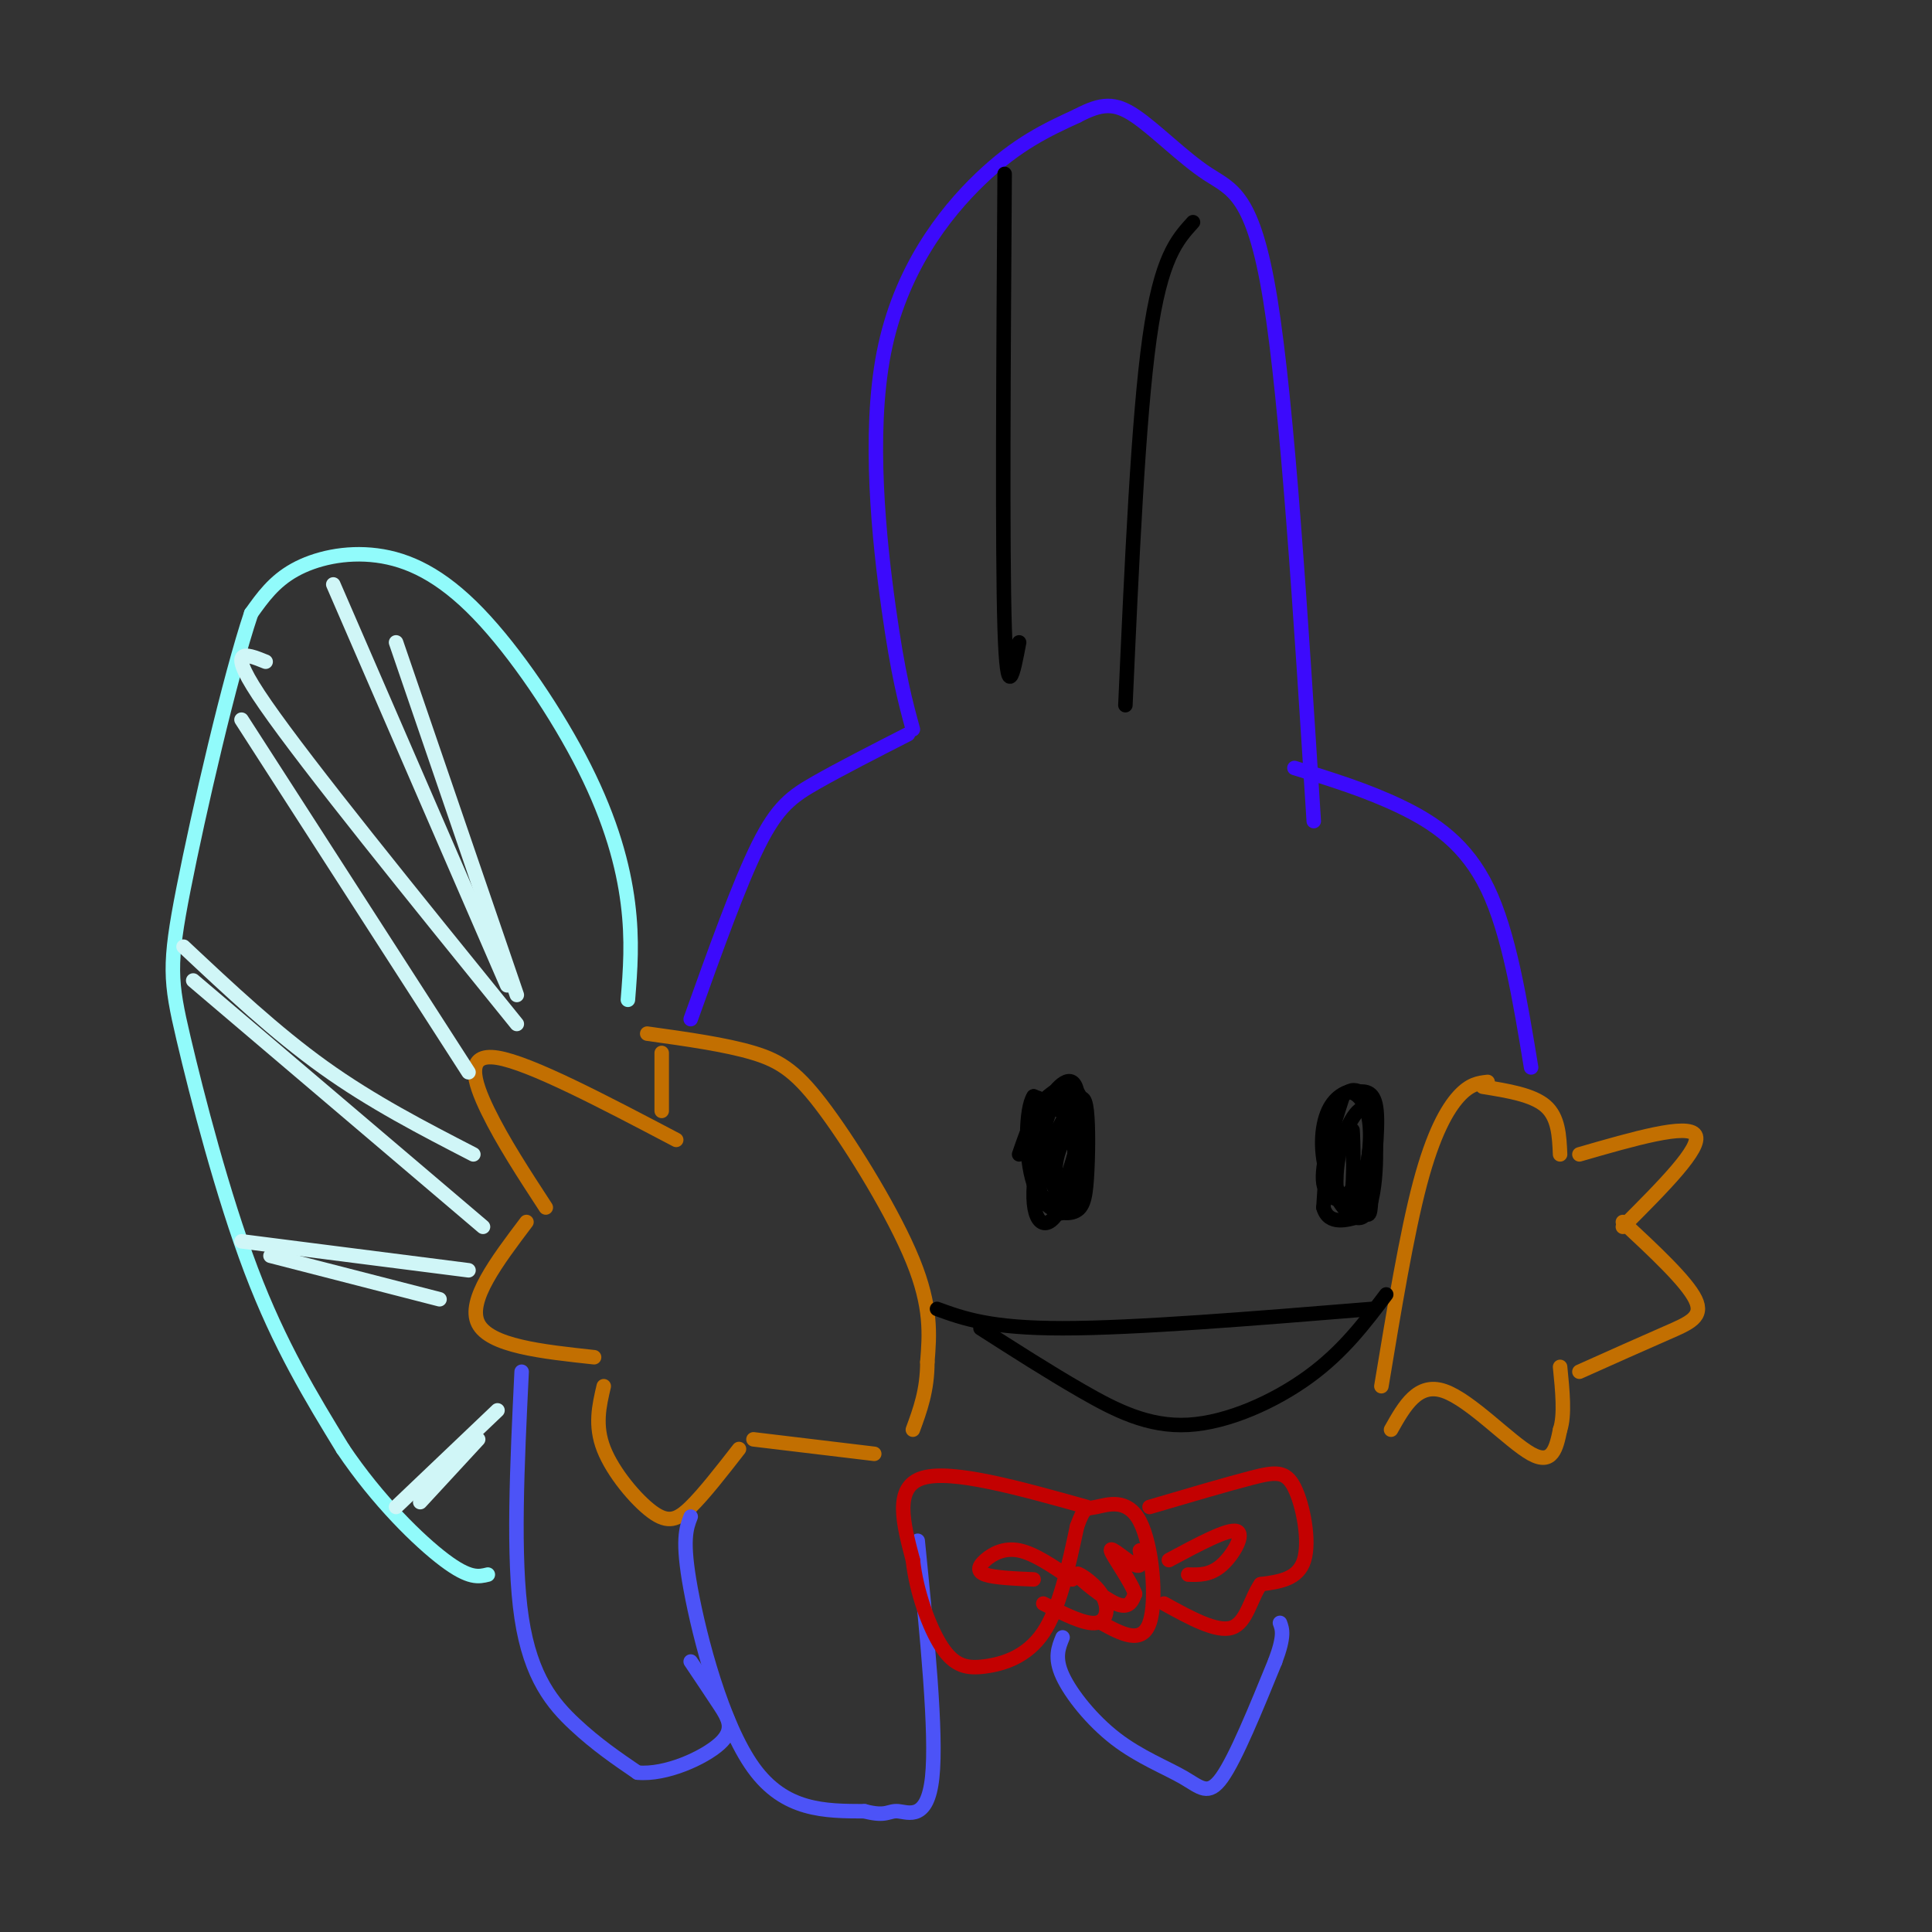 <svg viewBox='0 0 400 400' version='1.1' xmlns='http://www.w3.org/2000/svg' xmlns:xlink='http://www.w3.org/1999/xlink'><rect x="0" y="0" width="400" height="400" fill="#333333" stroke="none"/><g fill='none' stroke='#3C0AFC' stroke-width='3' stroke-linecap='round' stroke-linejoin='round'><path d='M189,151c-1.524,-5.565 -3.048,-11.131 -5,-25c-1.952,-13.869 -4.333,-36.042 -1,-53c3.333,-16.958 12.381,-28.702 20,-36c7.619,-7.298 13.810,-10.149 20,-13'/><path d='M223,24c5.081,-2.668 7.785,-2.839 12,0c4.215,2.839 9.943,8.687 15,12c5.057,3.313 9.445,4.089 13,26c3.555,21.911 6.278,64.955 9,108'/><path d='M268,159c7.489,2.311 14.978,4.622 22,8c7.022,3.378 13.578,7.822 18,17c4.422,9.178 6.711,23.089 9,37'/><path d='M188,152c-7.000,3.578 -14.000,7.156 -19,10c-5.000,2.844 -8.000,4.956 -12,13c-4.000,8.044 -9.000,22.022 -14,36'/></g>
<g fill='none' stroke='#C26F01' stroke-width='3' stroke-linecap='round' stroke-linejoin='round'><path d='M134,214c8.119,1.131 16.238,2.262 22,4c5.762,1.738 9.167,4.083 15,12c5.833,7.917 14.095,21.405 18,31c3.905,9.595 3.452,15.298 3,21'/><path d='M192,282c0.000,5.833 -1.500,9.917 -3,14'/><path d='M137,218c0.000,0.000 0.000,12.000 0,12'/><path d='M140,236c-15.133,-7.956 -30.267,-15.911 -37,-17c-6.733,-1.089 -5.067,4.689 -2,11c3.067,6.311 7.533,13.156 12,20'/><path d='M109,253c-6.167,8.167 -12.333,16.333 -10,21c2.333,4.667 13.167,5.833 24,7'/><path d='M125,287c-0.952,4.065 -1.905,8.131 0,13c1.905,4.869 6.667,10.542 10,13c3.333,2.458 5.238,1.702 8,-1c2.762,-2.702 6.381,-7.351 10,-12'/><path d='M156,298c0.000,0.000 25.000,3.000 25,3'/><path d='M308,224c-1.822,0.200 -3.644,0.400 -6,3c-2.356,2.600 -5.244,7.600 -8,18c-2.756,10.400 -5.378,26.200 -8,42'/><path d='M288,296c2.778,-4.933 5.556,-9.867 11,-8c5.444,1.867 13.556,10.533 18,13c4.444,2.467 5.222,-1.267 6,-5'/><path d='M323,296c1.000,-3.000 0.500,-8.000 0,-13'/><path d='M327,284c6.600,-2.956 13.200,-5.911 18,-8c4.800,-2.089 7.800,-3.311 6,-7c-1.800,-3.689 -8.400,-9.844 -15,-16'/><path d='M336,254c8.250,-8.250 16.500,-16.500 15,-19c-1.500,-2.500 -12.750,0.750 -24,4'/><path d='M323,239c-0.167,-3.833 -0.333,-7.667 -3,-10c-2.667,-2.333 -7.833,-3.167 -13,-4'/></g>
<g fill='none' stroke='#000000' stroke-width='3' stroke-linecap='round' stroke-linejoin='round'><path d='M217,227c-1.825,6.469 -3.649,12.938 -3,17c0.649,4.062 3.772,5.718 6,3c2.228,-2.718 3.561,-9.809 3,-12c-0.561,-2.191 -3.018,0.517 -4,4c-0.982,3.483 -0.491,7.742 0,12'/><path d='M219,251c0.815,1.136 2.851,-2.023 4,-6c1.149,-3.977 1.410,-8.773 0,-11c-1.410,-2.227 -4.491,-1.886 -5,3c-0.509,4.886 1.555,14.315 3,14c1.445,-0.315 2.270,-10.376 1,-16c-1.270,-5.624 -4.635,-6.812 -8,-8'/><path d='M214,227c-1.676,2.418 -1.866,12.464 0,18c1.866,5.536 5.789,6.561 8,6c2.211,-0.561 2.710,-2.708 3,-7c0.290,-4.292 0.372,-10.730 0,-14c-0.372,-3.270 -1.199,-3.371 -3,-1c-1.801,2.371 -4.575,7.213 -5,11c-0.425,3.787 1.501,6.520 3,8c1.499,1.480 2.571,1.709 3,0c0.429,-1.709 0.214,-5.354 0,-9'/><path d='M223,239c-0.524,-5.268 -1.836,-13.938 -4,-12c-2.164,1.938 -5.182,14.483 -5,21c0.182,6.517 3.564,7.004 6,1c2.436,-6.004 3.925,-18.501 3,-23c-0.925,-4.499 -4.264,-1.000 -6,2c-1.736,3.000 -1.868,5.500 -2,8'/><path d='M215,236c-0.446,2.804 -0.562,5.815 0,9c0.562,3.185 1.800,6.544 4,3c2.200,-3.544 5.362,-13.993 5,-19c-0.362,-5.007 -4.246,-4.574 -7,-2c-2.754,2.574 -4.377,7.287 -6,12'/><path d='M278,227c-2.291,7.170 -4.581,14.339 -4,18c0.581,3.661 4.034,3.812 6,3c1.966,-0.812 2.444,-2.589 3,-6c0.556,-3.411 1.188,-8.457 0,-12c-1.188,-3.543 -4.197,-5.584 -6,-2c-1.803,3.584 -2.402,12.792 -3,22'/><path d='M274,250c1.037,3.855 5.129,2.492 7,2c1.871,-0.492 1.521,-0.113 2,-4c0.479,-3.887 1.787,-12.039 1,-17c-0.787,-4.961 -3.668,-6.730 -6,-4c-2.332,2.730 -4.114,9.961 -3,15c1.114,5.039 5.123,7.887 7,9c1.877,1.113 1.621,0.492 2,-4c0.379,-4.492 1.394,-12.855 1,-17c-0.394,-4.145 -2.197,-4.073 -4,-4'/><path d='M281,226c-1.859,-0.359 -4.505,0.742 -6,4c-1.495,3.258 -1.839,8.673 0,14c1.839,5.327 5.860,10.565 8,7c2.140,-3.565 2.398,-15.935 1,-20c-1.398,-4.065 -4.453,0.175 -6,5c-1.547,4.825 -1.585,10.236 -1,12c0.585,1.764 1.792,-0.118 3,-2'/><path d='M280,246c0.440,-4.083 0.042,-13.292 0,-12c-0.042,1.292 0.274,13.083 1,15c0.726,1.917 1.863,-6.042 3,-14'/><path d='M194,271c5.500,2.000 11.000,4.000 26,4c15.000,0.000 39.500,-2.000 64,-4'/><path d='M287,268c-4.464,5.923 -8.929,11.845 -16,17c-7.071,5.155 -16.750,9.542 -25,10c-8.250,0.458 -15.071,-3.012 -22,-7c-6.929,-3.988 -13.964,-8.494 -21,-13'/></g>
<g fill='none' stroke='#91FBFB' stroke-width='3' stroke-linecap='round' stroke-linejoin='round'><path d='M130,207c0.490,-6.153 0.979,-12.306 0,-20c-0.979,-7.694 -3.428,-16.929 -9,-28c-5.572,-11.071 -14.267,-23.978 -22,-32c-7.733,-8.022 -14.505,-11.160 -21,-12c-6.495,-0.840 -12.713,0.617 -17,3c-4.287,2.383 -6.644,5.691 -9,9'/><path d='M52,127c-4.400,13.070 -10.901,41.246 -14,57c-3.099,15.754 -2.796,19.088 0,31c2.796,11.912 8.085,32.404 14,48c5.915,15.596 12.458,26.298 19,37'/><path d='M71,300c7.222,10.733 15.778,19.067 21,23c5.222,3.933 7.111,3.467 9,3'/></g>
<g fill='none' stroke='#4C53F7' stroke-width='3' stroke-linecap='round' stroke-linejoin='round'><path d='M108,284c-0.933,19.311 -1.867,38.622 0,51c1.867,12.378 6.533,17.822 11,22c4.467,4.178 8.733,7.089 13,10'/><path d='M132,367c5.786,0.560 13.750,-3.042 17,-6c3.250,-2.958 1.786,-5.274 0,-8c-1.786,-2.726 -3.893,-5.863 -6,-9'/><path d='M143,314c-0.933,2.422 -1.867,4.844 0,15c1.867,10.156 6.533,28.044 13,37c6.467,8.956 14.733,8.978 23,9'/><path d='M179,375c4.690,1.226 4.917,-0.208 7,0c2.083,0.208 6.024,2.060 7,-7c0.976,-9.060 -1.012,-29.030 -3,-49'/><path d='M220,339c-0.868,2.113 -1.735,4.226 0,8c1.735,3.774 6.073,9.207 11,13c4.927,3.793 10.442,5.944 14,8c3.558,2.056 5.159,4.016 8,0c2.841,-4.016 6.920,-14.008 11,-24'/><path d='M264,344c2.000,-5.333 1.500,-6.667 1,-8'/></g>
<g fill='none' stroke='#C30101' stroke-width='3' stroke-linecap='round' stroke-linejoin='round'><path d='M225,312c-14.000,-3.917 -28.000,-7.833 -34,-6c-6.000,1.833 -4.000,9.417 -2,17'/><path d='M189,323c0.673,6.423 3.356,13.979 6,18c2.644,4.021 5.250,4.506 9,4c3.750,-0.506 8.643,-2.002 12,-7c3.357,-4.998 5.179,-13.499 7,-22'/><path d='M223,316c1.507,-4.156 1.775,-3.547 4,-4c2.225,-0.453 6.407,-1.968 9,3c2.593,4.968 3.598,16.419 2,21c-1.598,4.581 -5.799,2.290 -10,0'/><path d='M238,312c7.970,-2.345 15.940,-4.690 21,-6c5.060,-1.310 7.208,-1.583 9,2c1.792,3.583 3.226,11.024 2,15c-1.226,3.976 -5.113,4.488 -9,5'/><path d='M261,328c-2.111,3.000 -2.889,8.000 -6,9c-3.111,1.000 -8.556,-2.000 -14,-5'/><path d='M216,332c4.327,2.198 8.654,4.396 11,4c2.346,-0.396 2.711,-3.384 1,-6c-1.711,-2.616 -5.499,-4.858 -5,-4c0.499,0.858 5.285,4.817 8,6c2.715,1.183 3.357,-0.408 4,-2'/><path d='M235,330c-0.798,-2.560 -4.792,-7.958 -5,-9c-0.208,-1.042 3.369,2.274 5,3c1.631,0.726 1.315,-1.137 1,-3'/><path d='M222,327c-3.917,-2.679 -7.833,-5.357 -11,-6c-3.167,-0.643 -5.583,0.750 -7,2c-1.417,1.250 -1.833,2.357 0,3c1.833,0.643 5.917,0.821 10,1'/><path d='M242,323c6.089,-3.267 12.178,-6.533 14,-6c1.822,0.533 -0.622,4.867 -3,7c-2.378,2.133 -4.689,2.067 -7,2'/></g>
<g fill='none' stroke='#D0F6F7' stroke-width='3' stroke-linecap='round' stroke-linejoin='round'><path d='M55,137c-4.333,-1.750 -8.667,-3.500 0,9c8.667,12.500 30.333,39.250 52,66'/><path d='M38,196c9.500,8.917 19.000,17.833 29,25c10.000,7.167 20.500,12.583 31,18'/><path d='M50,257c0.000,0.000 47.000,6.000 47,6'/><path d='M82,312c0.000,0.000 21.000,-20.000 21,-20'/><path d='M56,260c0.000,0.000 35.000,9.000 35,9'/><path d='M40,203c0.000,0.000 60.000,51.000 60,51'/><path d='M50,149c0.000,0.000 47.000,73.000 47,73'/><path d='M69,121c0.000,0.000 36.000,83.000 36,83'/><path d='M82,133c0.000,0.000 25.000,73.000 25,73'/><path d='M87,311c0.000,0.000 12.000,-13.000 12,-13'/></g>
<g fill='none' stroke='#000000' stroke-width='3' stroke-linecap='round' stroke-linejoin='round'><path d='M208,36c-0.250,38.917 -0.500,77.833 0,94c0.500,16.167 1.750,9.583 3,3'/><path d='M247,46c-3.333,3.667 -6.667,7.333 -9,24c-2.333,16.667 -3.667,46.333 -5,76'/></g>
</svg>